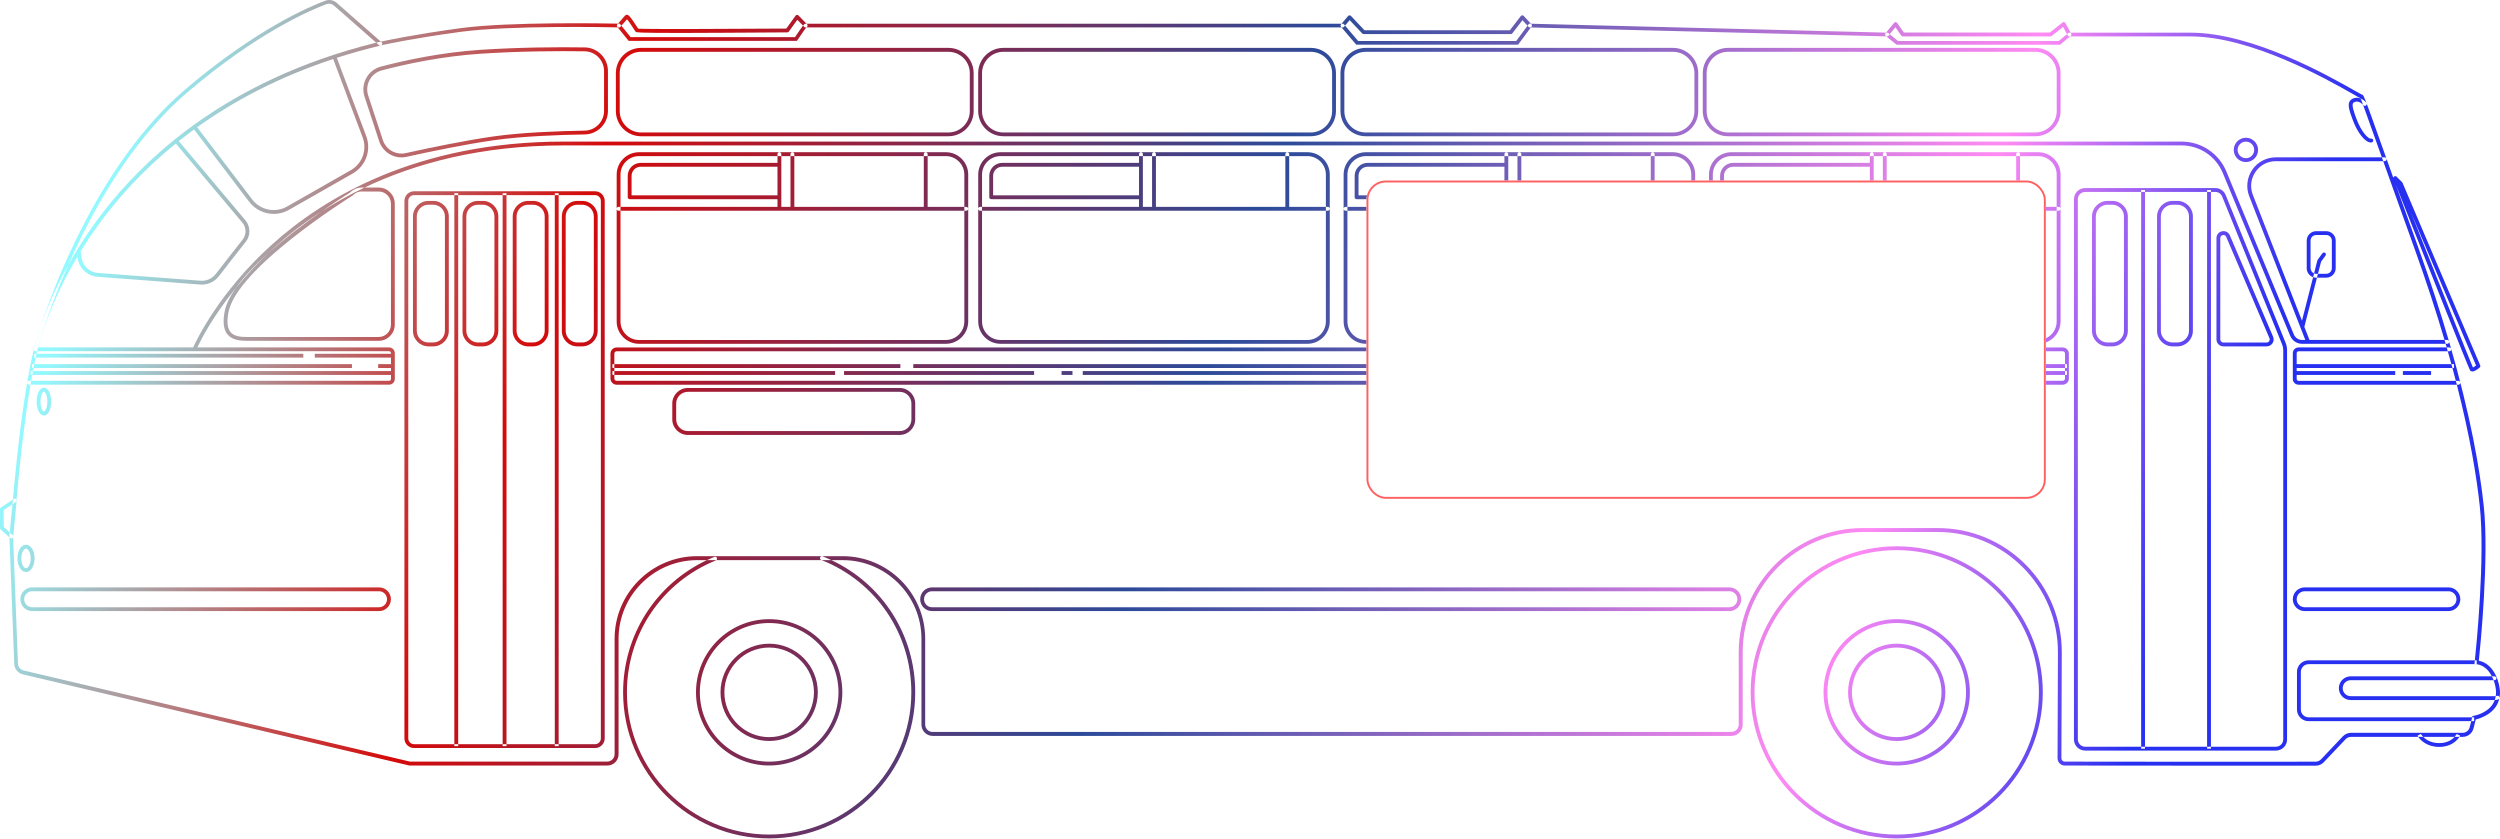 <?xml version="1.0" encoding="UTF-8"?> <svg xmlns="http://www.w3.org/2000/svg" width="1288" height="432" viewBox="0 0 1288 432" fill="none"><path fill-rule="evenodd" clip-rule="evenodd" d="M371.209 356.692C371.209 370.513 382.452 381.755 396.273 381.755C410.093 381.755 421.336 370.513 421.336 356.692C421.336 342.872 410.093 331.629 396.273 331.629C382.452 331.629 371.209 342.872 371.209 356.692ZM373.192 356.692C373.192 343.962 383.543 333.612 396.273 333.612C409.002 333.612 419.353 343.962 419.353 356.692C419.353 369.422 409.002 379.772 396.273 379.772C383.543 379.772 373.192 369.422 373.192 356.692ZM358.579 356.692C358.579 377.472 375.492 394.386 396.273 394.386C417.053 394.386 433.967 377.472 433.967 356.692C433.967 335.912 417.053 318.999 396.273 318.999C375.492 318.999 358.579 335.912 358.579 356.692ZM360.561 356.692C360.561 337.003 376.583 320.981 396.273 320.981C415.962 320.981 431.984 337.003 431.984 356.692C431.984 376.382 415.962 392.403 396.273 392.403C376.583 392.403 360.561 376.382 360.561 356.692ZM428.328 288.582C454.732 300.96 471.522 327.19 471.522 356.692C471.522 398.193 437.774 431.941 396.273 431.941C354.791 431.941 321.023 398.193 321.023 356.692C321.023 327.27 337.833 300.971 364.198 288.582H369.06C368.982 288.647 368.891 288.702 368.79 288.741C340.971 300.003 322.987 326.672 322.987 356.692C322.987 397.083 355.862 429.958 396.253 429.958C436.643 429.958 469.519 397.102 469.519 356.692C469.519 326.445 451.404 299.745 423.331 288.582H428.328ZM1245.87 379.634H1211.24C1210.21 379.634 1209.2 380.07 1208.49 380.803L1197.22 392.681C1196.13 393.831 1194.69 394.465 1193.1 394.485C1189.89 394.473 1183.02 394.476 1173.99 394.48C1168.57 394.482 1162.36 394.485 1155.7 394.485C1128.54 394.485 1093.78 394.442 1073.32 394.417C1069.62 394.413 1066.39 394.409 1063.76 394.406C1062.77 394.406 1061.84 394.009 1061.14 393.315C1060.45 392.601 1060.05 391.669 1060.05 390.678L1060.25 336.249C1060.31 319.653 1053.9 304.048 1042.19 292.309C1030.47 280.551 1014.9 274.087 998.306 274.087H959.779C925.614 274.087 897.834 301.867 897.834 336.031V373.368C897.834 376.56 895.237 379.138 892.065 379.138H480.504C477.312 379.138 474.734 376.54 474.734 373.368V329.151C474.734 306.784 456.531 288.582 434.165 288.582H428.328C426.853 287.89 425.348 287.242 423.814 286.639C423.299 286.44 422.724 286.678 422.525 287.194C422.327 287.709 422.565 288.284 423.081 288.483C423.164 288.516 423.248 288.549 423.331 288.582H369.06C369.382 288.313 369.505 287.85 369.346 287.452C369.147 286.936 368.552 286.698 368.057 286.896C366.749 287.425 365.463 287.988 364.198 288.582H359.253C336.886 288.582 318.684 306.784 318.684 329.151V388.636C318.684 391.828 316.086 394.406 312.913 394.406L210.876 394.386L11.778 347.432C9.26 346.837 7.436 344.617 7.336 342.039L4.858 276.863L0 272.441V261.794L6.643 257.372C6.998 253.185 9.626 222.651 13.961 197.253C13.991 197.78 14.416 198.184 14.95 198.184H15.71C11.422 223.571 8.82 253.891 8.516 257.578C8.39 257.224 8.064 256.959 7.674 256.916C7.118 256.896 6.642 257.273 6.603 257.808L6.415 259.778L1.903 262.785V271.49L5.024 274.327L4.838 276.268C4.779 276.824 5.195 277.3 5.73 277.359H5.829C6.252 277.359 6.618 277.07 6.753 276.678L9.24 341.88C9.299 343.586 10.509 345.033 12.155 345.43L211.154 392.363H312.854C314.936 392.363 316.641 390.658 316.641 388.576V329.091C316.641 305.634 335.736 286.54 359.193 286.54H434.105C457.562 286.54 476.657 305.634 476.657 329.091V373.308C476.657 375.39 478.362 377.095 480.444 377.095H892.005C894.087 377.095 895.792 375.39 895.792 373.308V335.971C895.852 300.756 924.543 272.065 959.779 272.065H998.306C1015.42 272.065 1031.5 278.747 1043.59 290.862C1055.67 302.997 1062.29 319.098 1062.23 336.209L1062.03 390.638C1062.03 391.114 1062.21 391.55 1062.53 391.868C1062.85 392.205 1063.28 392.383 1063.76 392.383C1090.45 392.423 1178.65 392.542 1193.08 392.403C1194.11 392.383 1195.06 391.967 1195.78 391.233L1207.04 379.356C1208.13 378.206 1209.66 377.551 1211.22 377.551H1268.73C1270.47 377.551 1271.98 376.362 1272.39 374.676L1273.18 371.544H1274.68V369.561H1273.67L1273.84 368.887L1274.48 368.788C1274.88 368.72 1282.92 367.287 1285.3 360.656C1285.89 360.643 1286.46 360.546 1287.01 360.38C1287.52 360.222 1287.82 359.666 1287.66 359.131C1287.5 358.616 1286.95 358.318 1286.41 358.477C1286.22 358.535 1286.02 358.584 1285.81 358.619C1285.91 358.012 1285.96 357.371 1285.96 356.692C1285.96 354.986 1285.56 352.691 1284.7 350.426H1285.16C1285.72 350.426 1286.16 349.99 1286.16 349.435C1286.16 348.88 1285.72 348.444 1285.16 348.444H1283.82C1282.2 345.297 1279.6 342.595 1275.84 342.178H1276V340.195H1275.05C1275.78 333.3 1280.41 287.356 1277.59 260.842C1276.03 246.148 1272.69 225.364 1265.76 198.204H1266.55C1267.1 198.204 1267.54 197.768 1267.54 197.213C1267.54 196.658 1267.1 196.221 1266.55 196.221H1265.25C1264.68 194.054 1264.1 191.846 1263.49 189.599H1264.29V187.616H1262.95C1262.36 185.439 1261.74 183.224 1261.1 180.974H1261.89C1262.44 180.974 1262.88 180.537 1262.88 179.982C1262.88 179.427 1262.44 178.991 1261.89 178.991H1260.53C1260.35 178.372 1260.17 177.751 1259.99 177.127H1260.82C1261.37 177.127 1261.81 176.69 1261.81 176.135C1261.81 176.133 1261.81 176.13 1261.81 176.127C1272.93 214.233 1277.66 242.241 1279.63 260.703C1282.45 287.333 1277.85 333.275 1277.09 340.413C1285.22 342.039 1288 352.171 1288 356.752C1288 366.963 1278.17 370.037 1275.51 370.671L1274.36 375.252C1273.7 377.829 1271.4 379.634 1268.75 379.634H1267.09C1267.3 379.293 1267.42 379.057 1267.45 378.991L1267.46 378.979L1265.65 378.146L1265.65 378.151C1265.61 378.241 1265.29 378.866 1264.61 379.634H1248.43C1247.64 378.824 1247.27 378.16 1247.23 378.087L1245.49 379.019C1245.51 379.063 1245.63 379.291 1245.87 379.634ZM1248.43 379.634H1245.87C1246.92 381.131 1250.16 384.809 1256.65 384.809C1263.12 384.825 1266.11 381.166 1267.09 379.634H1264.61C1263.37 381.012 1260.93 382.846 1256.65 382.846C1252.39 382.846 1249.79 381.024 1248.43 379.634ZM1261.81 176.127C1261.81 175.93 1261.75 175.748 1261.65 175.596C1261.7 175.773 1261.75 175.95 1261.81 176.127ZM1259.41 175.144C1259.6 175.808 1259.8 176.469 1259.99 177.127H1189.15H1186.04C1183.34 177.127 1180.97 175.521 1179.93 173.042L1145.19 89.148C1141.61 80.503 1133.26 74.912 1123.9 74.912H290.468C247.707 74.912 213.902 84.195 187.803 96.624H186.408C184.167 96.624 182.006 97.536 180.459 99.122C179.358 99.809 173.534 103.453 165.788 108.86C156.163 115.045 148.011 121.481 141.219 127.615C140.166 128.566 139.138 129.518 138.132 130.468C131.631 136.306 125.711 142.426 121.547 148.324C109.682 162.903 103.518 175.028 101.65 178.991H200.426C202.072 178.991 203.401 180.319 203.401 181.965V195.23C203.401 196.876 202.072 198.204 200.446 198.184H15.71C15.822 197.52 15.936 196.859 16.05 196.202H200.446C201.001 196.202 201.438 195.765 201.438 195.21V193.168H16.592C16.715 192.501 16.838 191.84 16.963 191.185H201.438V189.599H194.835V187.616H201.438V184.245H162.177V182.262H201.438V181.945C201.438 181.39 201.001 180.954 200.446 180.954H100.333C100.273 180.967 100.213 180.974 100.154 180.974C100.091 180.974 100.022 180.968 99.953 180.954H19.138C19.663 178.771 20.204 176.724 20.76 174.846C21.81 171.296 26.484 156.153 35.104 136.623C39.015 129.588 43.72 122.06 49.353 114.33C58.935 101.184 72.09 86.318 89.771 72.06C89.83 71.941 89.913 71.831 90.021 71.739C90.144 71.634 90.284 71.564 90.43 71.53C93.258 69.267 96.2 67.019 99.261 64.797C99.324 64.686 99.411 64.585 99.519 64.502C99.645 64.404 99.787 64.341 99.932 64.312C123.62 47.241 154.338 31.715 193.828 21.991L195.588 23.537L196.084 23.417C196.097 23.414 196.228 23.383 196.475 23.328C196.382 23.387 196.278 23.432 196.163 23.457C188.273 25.35 180.732 27.475 173.526 29.798L188.668 70.073C191.424 77.41 188.47 85.54 181.669 89.426L148.813 108.144C146.374 109.532 143.677 110.206 141.04 110.206C136.222 110.206 131.483 108.025 128.39 103.98L99.972 66.717C97.261 68.694 94.644 70.692 92.119 72.702L126.427 113.478C129.103 116.65 129.183 121.33 126.605 124.582C122.302 130.034 116.413 137.53 112.804 142.249C110.683 145.025 107.411 146.631 103.961 146.631C103.683 146.631 103.386 146.611 103.108 146.591L50.245 142.586C45.011 142.189 40.708 138.124 40.014 132.929L39.919 132.202C26.135 155.372 20.877 174.178 19.67 178.991H99.515C101.4 174.836 113.16 150.357 139.85 126.227C166.718 101.918 214.663 72.948 290.488 72.948H1123.92C1134.07 72.948 1143.15 78.996 1147.04 88.395L1181.78 172.289C1182.49 174.034 1184.16 175.144 1186.04 175.144H1187.7L1158.8 101.085C1157.03 96.564 1157.63 91.468 1160.36 87.463C1163.1 83.458 1167.64 81.058 1172.5 81.058H1227.13C1227.18 81.203 1227.23 81.348 1227.28 81.493C1227.46 82.002 1227.65 82.518 1227.83 83.041H1172.5C1168.24 83.041 1164.41 85.044 1162.01 88.573C1159.61 92.103 1159.11 96.406 1160.66 100.371L1185.97 165.223L1191.71 142.797C1192.21 142.968 1192.74 143.062 1193.3 143.062H1193.7L1187.2 168.387L1189.84 175.144H1259.41ZM1194.21 141.059L1193.7 143.062H1198.47C1201.17 143.062 1203.35 140.861 1203.35 138.184V123.987C1203.35 121.31 1201.17 119.109 1198.47 119.109H1193.3C1190.62 119.109 1188.42 121.29 1188.42 123.987V138.184C1188.42 140.31 1189.8 142.136 1191.71 142.797L1192.21 140.848C1192.55 140.984 1192.92 141.059 1193.3 141.059H1194.21ZM1194.21 141.059L1195.82 134.813L1198.12 131.66C1198.43 131.224 1198.36 130.59 1197.9 130.272C1197.46 129.955 1196.83 130.054 1196.51 130.49L1194.09 133.802C1194.01 133.901 1193.95 134.02 1193.93 134.139L1192.21 140.848C1191.16 140.419 1190.4 139.383 1190.4 138.164V123.967C1190.4 122.381 1191.69 121.072 1193.3 121.072H1198.47C1200.06 121.072 1201.37 122.361 1201.37 123.967V138.164C1201.37 139.75 1200.08 141.059 1198.47 141.059H1194.21ZM1217.44 53.968C1218.8 57.689 1221.1 64.138 1224.29 73.107C1225.16 75.543 1226.1 78.19 1227.13 81.058H1228.55C1229.11 81.058 1229.55 81.495 1229.55 82.05C1229.55 82.605 1229.11 83.041 1228.55 83.041H1227.83C1231.99 94.7 1237.38 109.796 1244.24 128.865C1250.28 145.673 1255.28 161.09 1259.41 175.144H1260.82C1261.17 175.144 1261.48 175.322 1261.65 175.596C1257.45 161.254 1252.35 145.488 1246.16 128.27C1241.52 115.356 1237.55 104.264 1234.18 94.828C1246.35 125.503 1271.92 189.943 1272.57 190.808C1272.81 191.145 1273.19 191.344 1273.6 191.383H1273.76C1275.05 191.383 1276.8 189.976 1277.53 189.341C1277.85 189.063 1277.95 188.607 1277.79 188.211L1237.79 94.205C1237.73 94.086 1237.66 93.967 1237.58 93.887L1234.72 91.032C1234.38 90.715 1233.87 90.655 1233.47 90.913C1233.22 91.077 1233.06 91.337 1233.03 91.616C1231.65 87.753 1230.38 84.187 1229.21 80.907C1228.12 77.867 1227.13 75.073 1226.21 72.512C1222.72 62.683 1220.66 56.9 1219.37 53.507C1219.37 53.3 1219.29 53.094 1219.16 52.922L1219.15 52.914C1219.15 52.913 1219.15 52.912 1219.15 52.911C1218.57 51.414 1218.17 50.448 1217.87 49.829V49.809C1217.37 48.837 1217.15 48.738 1216.86 48.778C1216.28 48.48 1214.79 47.648 1213.13 46.696L1212.97 46.605C1199.8 39.136 1160.47 16.834 1128.52 16.834H1066.82L1064.1 11.897C1063.96 11.639 1063.72 11.461 1063.42 11.402C1063.14 11.342 1062.85 11.421 1062.61 11.6L1056.07 16.775H980.876L977.426 11.818C977.248 11.56 976.97 11.402 976.653 11.402C976.335 11.402 976.038 11.52 975.84 11.758L971.714 16.813L788.75 12.226L785.03 8.209C784.832 7.991 784.554 7.852 784.257 7.892C783.96 7.912 783.702 8.05 783.523 8.268L777.892 15.585H702.98L696.02 8.209C695.822 8.011 695.544 7.912 695.267 7.892C694.989 7.892 694.711 8.031 694.533 8.249L691.173 12.214H415.532L411.382 7.971C411.184 7.753 410.886 7.634 410.609 7.674C410.311 7.694 410.053 7.852 409.875 8.09L405.116 14.713C376.127 14.911 333.178 15.089 328.796 14.772C328.637 14.541 328.405 14.184 328.16 13.807C328.068 13.667 327.976 13.524 327.884 13.384C324.85 8.705 323.938 7.634 322.947 7.594C322.63 7.614 322.154 7.812 321.975 8.07C321.587 8.593 320.083 10.276 318.984 11.507C318.761 11.756 318.555 11.987 318.378 12.186C312.985 12.081 262.416 11.102 237.248 14.514C213.493 17.747 199.019 20.84 196.223 21.454L173.42 1.428C171.834 0.04 169.593 -0.377 167.61 0.357C159.897 3.212 131.879 14.951 95.316 46.18C52.063 83.126 28.35 145.819 21.129 167.499C18.484 175.065 17.492 179.649 17.469 179.764C17.456 179.829 17.449 179.894 17.449 179.959C16.22 184.979 15.081 190.735 14.039 196.796C13.988 196.917 13.959 197.051 13.959 197.193C13.959 197.213 13.96 197.233 13.961 197.253C13.987 197.101 14.013 196.948 14.039 196.796C14.19 196.443 14.537 196.202 14.95 196.202H16.05C16.228 195.18 16.409 194.168 16.592 193.168H15.823V191.185H16.963C17.064 190.652 17.166 190.123 17.269 189.599H181.312V187.616H17.666C17.9 186.468 18.139 185.343 18.381 184.245H156.268V182.262H18.829C18.931 181.821 19.034 181.385 19.138 180.954H18.44C18.143 180.954 17.846 180.835 17.667 180.597C17.528 180.411 17.449 180.189 17.449 179.959C17.938 177.964 18.44 176.086 18.956 174.351C19.297 173.2 20.018 170.835 21.129 167.499C23.827 159.781 28.244 148.962 35.104 136.623C47.329 108.924 67.491 72.401 96.505 47.608C132.811 16.577 160.571 4.957 168.205 2.122C169.494 1.646 170.961 1.923 172.012 2.836L193.828 21.991C194.452 21.837 195.079 21.685 195.707 21.534C196.243 21.395 196.778 21.732 196.897 22.267C196.99 22.688 196.814 23.109 196.475 23.328C198.982 22.764 213.44 19.647 237.426 16.398C262.47 13.008 312.894 13.979 318.247 14.098L323.859 21.038H410.589L410.886 20.602C412.671 17.925 414.713 14.971 415.407 14.118H691.162L698.737 23.021H782.115L788.698 14.138L971.815 18.738L977.109 23.041H1061.34L1066.52 18.758H1128.46C1160.01 18.758 1199.16 41.019 1212.05 48.349L1212.08 48.362C1214.36 49.67 1215.51 50.325 1216.16 50.602C1216.18 50.65 1216.2 50.703 1216.23 50.761C1215.25 50.36 1214.09 50.174 1212.83 50.562C1211.64 50.919 1210.87 51.514 1210.43 52.387C1209.54 54.191 1210.29 56.908 1212.2 61.964C1214.67 68.587 1218.62 73.405 1221.42 73.405C1221.59 73.425 1221.77 73.405 1221.93 73.365C1222.47 73.246 1222.8 72.711 1222.68 72.175C1222.57 71.64 1222.05 71.303 1221.49 71.422C1220.31 71.68 1216.7 68.309 1214.06 61.27C1212.55 57.264 1211.68 54.389 1212.24 53.259C1212.35 53.021 1212.59 52.704 1213.42 52.446C1215.2 51.908 1216.88 53.406 1217.44 53.968ZM18.829 182.262C18.678 182.913 18.529 183.574 18.381 184.245H17.667V182.262H18.829ZM17.666 187.616H16.517V189.599H17.269C17.4 188.931 17.532 188.27 17.666 187.616ZM320.125 13.237C320.892 12.389 322.246 10.874 323.046 9.934C323.918 10.926 325.505 13.345 326.238 14.495C327.071 15.784 327.368 16.22 327.567 16.418C327.825 16.676 328.122 16.973 350.984 16.973C362.485 16.933 379.736 16.874 405.632 16.676C405.949 16.676 406.246 16.517 406.425 16.259L410.787 10.192L413.727 13.213C413 14.119 411.794 15.844 409.597 19.134H324.89L320.125 13.237ZM320.125 13.237C319.807 13.588 319.591 13.825 319.556 13.86C319.179 14.257 318.545 14.296 318.148 13.92C317.752 13.543 317.712 12.908 318.089 12.512C318.172 12.417 318.269 12.308 318.378 12.186C318.38 12.186 318.383 12.186 318.385 12.186C318.66 12.191 318.815 12.194 318.842 12.194L319.298 12.214L320.125 13.237ZM413.727 13.213C414.529 12.214 414.747 12.214 415.07 12.214H415.532L415.784 12.472C416.16 12.869 416.16 13.503 415.764 13.88C415.367 14.257 414.753 14.257 414.356 13.86L413.727 13.213ZM692.964 13.19L692.431 13.82C692.074 14.237 691.44 14.296 691.023 13.939C690.607 13.582 690.547 12.948 690.904 12.532L691.173 12.214H692.134L692.964 13.19ZM692.964 13.19L695.346 10.37L701.83 17.251C702.008 17.449 702.286 17.568 702.544 17.568H778.368C778.685 17.568 778.982 17.409 779.161 17.171L784.376 10.41L786.986 13.25L781.164 21.117H699.708L692.964 13.19ZM786.986 13.25L787.766 12.194L788.282 12.214L788.75 12.226L788.996 12.492C789.372 12.908 789.333 13.523 788.936 13.9C788.52 14.277 787.905 14.257 787.528 13.84L786.986 13.25ZM973.584 17.643L972.965 18.401C972.628 18.817 971.993 18.877 971.577 18.54C971.16 18.203 971.101 17.568 971.438 17.152L971.714 16.813L972.588 16.834L973.584 17.643ZM973.584 17.643L976.534 14.039L979.528 18.341C979.706 18.599 980.024 18.758 980.341 18.758H1056.38C1056.6 18.758 1056.82 18.678 1057 18.54L1062.89 13.88L1064.93 17.59L1060.67 21.117H977.862L973.584 17.643ZM1064.93 17.59L1065.84 16.834H1066.82L1067.07 17.291C1067.33 17.766 1067.15 18.381 1066.67 18.639C1066.54 18.738 1066.38 18.778 1066.16 18.758C1065.8 18.758 1065.46 18.579 1065.29 18.242L1064.93 17.59ZM1216.23 50.761C1216.47 51.352 1216.87 52.425 1217.44 53.968C1217.54 54.071 1217.6 54.143 1217.62 54.164L1217.63 54.171C1217.99 54.587 1218.6 54.647 1219.02 54.31C1219.26 54.1 1219.38 53.802 1219.37 53.507C1219.29 53.299 1219.22 53.101 1219.15 52.911C1219.01 52.752 1217.89 51.444 1216.23 50.761ZM41.561 129.488L41.977 132.671C42.552 136.954 46.081 140.305 50.384 140.623L103.247 144.628C106.36 144.886 109.354 143.538 111.238 141.059C114.847 136.34 120.755 128.825 125.058 123.372C127.041 120.854 126.982 117.225 124.92 114.767L90.573 73.944C73.261 87.972 60.357 102.573 50.939 115.5C47.467 120.265 44.352 124.951 41.561 129.488ZM101.576 65.557L129.956 102.77C134.159 108.283 141.853 109.849 147.861 106.419L180.717 87.701C186.666 84.31 189.243 77.192 186.824 70.767L171.651 30.41C143.332 39.752 120.261 52.166 101.576 65.557ZM121.547 148.324C118.514 152.621 116.413 156.801 115.699 160.669C114.708 166.082 115.204 169.909 117.246 172.348C119.625 175.203 123.631 175.58 127.259 175.58H195.093C199.673 175.58 203.401 171.852 203.381 167.232V104.932C203.381 100.351 199.653 96.624 195.073 96.624H187.803C179.742 100.463 172.416 104.602 165.788 108.86C157.613 114.568 147.296 122.239 138.132 130.468C131.679 136.568 126.179 142.633 121.547 148.324ZM1183.25 187.616H1262.95C1263.13 188.28 1263.31 188.941 1263.49 189.599H1183.25V191.185H1234.01V193.168H1183.25V195.23C1183.25 195.785 1183.68 196.221 1184.24 196.221H1265.25C1265.42 196.886 1265.59 197.547 1265.76 198.204H1184.24C1182.59 198.204 1181.26 196.876 1181.26 195.23V181.965C1181.26 180.319 1182.59 178.991 1184.24 178.991H1260.53C1260.72 179.655 1260.91 180.316 1261.1 180.974H1184.24C1183.68 180.974 1183.25 181.41 1183.25 181.965V187.616ZM1275.05 340.195H1189.39C1186.1 340.195 1183.4 342.872 1183.4 346.183V365.555C1183.4 368.847 1186.08 371.544 1189.39 371.544H1273.18L1273.67 369.561H1189.39C1187.19 369.561 1185.39 367.776 1185.39 365.555V346.183C1185.39 343.982 1187.17 342.178 1189.39 342.178H1275.84L1274.85 342.059L1274.95 341.068C1274.96 341.03 1274.99 340.73 1275.05 340.195ZM1283.82 348.444H1211.09C1207.71 348.444 1204.98 351.18 1204.98 354.551C1204.98 357.921 1207.71 360.658 1211.09 360.658H1285.16C1285.21 360.658 1285.25 360.657 1285.3 360.656C1285.53 360.025 1285.7 359.347 1285.81 358.619C1285.6 358.655 1285.39 358.675 1285.16 358.675H1211.09C1208.8 358.675 1206.96 356.831 1206.96 354.551C1206.96 352.27 1208.8 350.426 1211.09 350.426H1284.7C1284.45 349.757 1284.16 349.091 1283.82 348.444ZM6.753 276.678C6.776 276.61 6.792 276.539 6.801 276.467L8.566 258.007C8.582 257.856 8.563 257.711 8.516 257.578C8.498 257.798 8.488 257.923 8.486 257.947L8.447 258.423L6.415 259.778L5.024 274.327L6.722 275.872L6.753 276.678ZM952.125 356.692C952.125 370.513 963.368 381.755 977.188 381.755C991.009 381.755 1002.25 370.513 1002.25 356.692C1002.25 342.872 991.009 331.629 977.188 331.629C963.368 331.629 952.125 342.872 952.125 356.692ZM954.108 356.692C954.108 343.962 964.458 333.612 977.188 333.612C989.918 333.612 1000.27 343.962 1000.27 356.692C1000.27 369.422 989.918 379.772 977.188 379.772C964.458 379.772 954.108 369.422 954.108 356.692ZM939.494 356.692C939.494 377.472 956.408 394.386 977.188 394.386C997.968 394.386 1014.88 377.472 1014.88 356.692C1014.88 335.912 997.968 318.999 977.188 318.999C956.408 318.999 939.494 335.912 939.494 356.692ZM941.477 356.692C941.477 337.003 957.498 320.981 977.188 320.981C996.878 320.981 1012.9 337.003 1012.9 356.692C1012.9 376.382 996.878 392.403 977.188 392.403C957.498 392.403 941.477 376.382 941.477 356.692ZM901.939 356.692C901.939 398.173 935.687 431.941 977.188 431.941C1018.69 431.941 1052.44 398.193 1052.44 356.692C1052.44 315.211 1018.67 281.444 977.188 281.444C935.707 281.444 901.939 315.192 901.939 356.692ZM903.922 356.692C903.922 316.302 936.778 283.426 977.188 283.426C1017.6 283.426 1050.45 316.302 1050.45 356.692C1050.45 397.083 1017.58 429.958 977.188 429.958C936.797 429.958 903.922 397.102 903.922 356.692ZM213.315 385.384H306.588C309.325 385.384 311.545 383.163 311.545 380.427V103.504C311.545 100.768 309.325 98.547 306.588 98.547H213.315C210.579 98.547 208.358 100.768 208.358 103.504V380.427C208.358 383.163 210.579 385.384 213.315 385.384ZM210.341 103.504C210.341 101.858 211.669 100.53 213.315 100.53H234.075V383.401H213.315C211.669 383.401 210.341 382.072 210.341 380.427V103.504ZM236.058 383.401V100.53H258.96V383.401H236.058ZM260.943 383.401V100.53H285.828V383.401H260.943ZM287.811 383.401V100.53H306.588C308.234 100.53 309.563 101.858 309.563 103.504V380.427C309.563 382.072 308.234 383.401 306.588 383.401H287.811ZM287.811 383.401V384.392H285.828V383.401H287.811ZM287.811 100.53H285.828V99.538H287.811V100.53ZM260.943 383.401V384.392H258.96V383.401H260.943ZM260.943 100.53H258.96V99.538H260.943V100.53ZM236.058 383.401V384.392H234.075V383.401H236.058ZM236.058 100.53H234.075V99.538H236.058V100.53ZM220.77 178.455H223.209C227.611 178.455 231.22 174.846 231.22 170.445V111.515C231.22 107.093 227.631 103.504 223.209 103.504H220.77C216.349 103.504 212.76 107.093 212.76 111.515V170.445C212.76 174.866 216.349 178.455 220.77 178.455ZM214.723 111.495C214.723 108.164 217.419 105.467 220.751 105.467H223.189C226.521 105.467 229.217 108.164 229.217 111.495V170.425C229.217 173.756 226.521 176.453 223.189 176.453H220.751C217.419 176.453 214.723 173.756 214.723 170.425V111.495ZM246.29 178.455H248.729C253.15 178.455 256.739 174.846 256.739 170.445V111.515C256.739 107.093 253.15 103.504 248.729 103.504H246.29C241.868 103.504 238.279 107.093 238.279 111.515V170.445C238.279 174.866 241.868 178.455 246.29 178.455ZM240.242 111.495C240.242 108.164 242.939 105.467 246.27 105.467H248.709C252.04 105.467 254.737 108.164 254.737 111.495V170.425C254.737 173.756 252.04 176.453 248.709 176.453H246.27C242.939 176.453 240.242 173.756 240.242 170.425V111.495ZM272.166 178.455H274.605C279.027 178.455 282.615 174.846 282.615 170.445V111.515C282.615 107.093 279.027 103.504 274.605 103.504H272.166C267.744 103.504 264.155 107.093 264.155 111.515V170.445C264.155 174.866 267.744 178.455 272.166 178.455ZM266.138 111.495C266.138 108.164 268.835 105.467 272.166 105.467H274.605C277.936 105.467 280.633 108.164 280.633 111.495V170.425C280.633 173.756 277.936 176.453 274.605 176.453H272.166C268.835 176.453 266.138 173.756 266.138 170.425V111.495ZM1074.23 386.693H1172.56C1175.73 386.693 1178.31 384.135 1178.29 380.962V180.359C1178.29 179.11 1178.05 177.88 1177.58 176.71L1146.66 100.47C1145.79 98.309 1143.69 96.901 1141.35 96.901H1074.23C1071.08 96.901 1068.5 99.479 1068.5 102.632V380.962C1068.5 384.115 1071.08 386.693 1074.23 386.693ZM1070.5 102.632C1070.5 100.57 1072.19 98.884 1074.25 98.884H1103.12V384.71H1074.25C1072.19 384.71 1070.5 383.024 1070.5 380.962V102.632ZM1105.1 384.71V385.701H1103.12V384.71H1105.1ZM1105.1 384.71V98.884H1137.09V384.71H1105.1ZM1139.07 384.71V385.701H1137.09V384.71H1139.07ZM1139.07 384.71V98.884H1141.37C1142.9 98.884 1144.26 99.796 1144.84 101.224L1175.75 177.464C1176.13 178.376 1176.33 179.367 1176.33 180.359V380.962C1176.33 383.024 1174.64 384.71 1172.58 384.71H1139.07ZM1139.07 98.884H1137.09V97.893H1139.07V98.884ZM1105.1 98.884H1103.12V97.893H1105.1V98.884ZM297.467 178.455H299.906C304.328 178.455 307.917 174.846 307.917 170.445V111.515C307.917 107.093 304.328 103.504 299.906 103.504H297.467C293.045 103.504 289.456 107.093 289.456 111.515V170.445C289.456 174.866 293.045 178.455 297.467 178.455ZM291.439 111.495C291.439 108.164 294.136 105.467 297.467 105.467H299.906C303.237 105.467 305.934 108.164 305.934 111.495V170.425C305.934 173.756 303.237 176.453 299.906 176.453H297.467C294.136 176.453 291.439 173.756 291.439 170.425V111.495ZM354.375 224.08H463.511C467.933 224.08 471.522 220.491 471.522 216.07V207.9C471.522 203.479 467.933 199.89 463.511 199.89H354.375C349.953 199.89 346.364 203.479 346.364 207.9V216.07C346.364 220.491 349.953 224.08 354.375 224.08ZM348.367 207.9C348.367 204.569 351.064 201.872 354.395 201.872H463.531C466.862 201.872 469.559 204.569 469.559 207.9V216.07C469.559 219.401 466.862 222.097 463.531 222.097H354.395C351.064 222.097 348.367 219.401 348.367 216.07V207.9ZM1085.81 178.455H1088.25C1092.65 178.455 1096.26 174.846 1096.26 170.445V111.515C1096.26 107.093 1092.67 103.504 1088.25 103.504H1085.81C1081.39 103.504 1077.8 107.093 1077.8 111.515V170.445C1077.8 174.866 1081.39 178.455 1085.81 178.455ZM1079.76 111.495C1079.76 108.164 1082.46 105.467 1085.79 105.467H1088.23C1091.56 105.467 1094.26 108.164 1094.26 111.495V170.425C1094.26 173.756 1091.56 176.453 1088.23 176.453H1085.79C1082.46 176.453 1079.76 173.756 1079.76 170.425V111.495ZM1119.32 178.455H1121.76C1126.16 178.455 1129.77 174.846 1129.77 170.445V111.515C1129.77 107.093 1126.18 103.504 1121.76 103.504H1119.32C1114.9 103.504 1111.31 107.093 1111.31 111.515V170.445C1111.31 174.866 1114.9 178.455 1119.32 178.455ZM1113.27 111.495C1113.27 108.164 1115.97 105.467 1119.3 105.467H1121.74C1125.07 105.467 1127.77 108.164 1127.77 111.495V170.425C1127.77 173.756 1125.07 176.453 1121.74 176.453H1119.3C1115.97 176.453 1113.27 173.756 1113.27 170.425V111.495ZM1145.51 178.455H1167.78C1168.99 178.455 1170.1 177.84 1170.79 176.849C1171.45 175.838 1171.57 174.569 1171.09 173.459L1148.82 121.27C1148.13 119.664 1146.52 118.812 1144.8 119.168C1143.07 119.506 1141.92 120.933 1141.92 122.678V174.866C1141.92 176.849 1143.53 178.455 1145.51 178.455ZM1145.18 121.112C1145.29 121.092 1145.41 121.072 1145.53 121.072C1146.09 121.072 1146.68 121.31 1146.96 122.063L1169.23 174.252C1169.45 174.747 1169.39 175.303 1169.09 175.759C1168.79 176.215 1168.32 176.472 1167.76 176.472H1145.49C1144.6 176.472 1143.89 175.759 1143.89 174.866V122.678C1143.89 121.726 1144.56 121.231 1145.18 121.112ZM480.187 314.834H890.974C894.345 314.834 897.081 312.098 897.081 308.727C897.081 305.357 894.345 302.62 890.974 302.62H480.187C476.816 302.62 474.08 305.357 474.08 308.727C474.08 312.098 476.816 314.834 480.187 314.834ZM476.062 308.727C476.062 306.447 477.906 304.603 480.187 304.603H890.974C893.254 304.603 895.098 306.447 895.098 308.727C895.098 311.008 893.254 312.852 890.974 312.852H480.187C477.906 312.852 476.062 311.008 476.062 308.727ZM1187.37 314.834H1261.45C1264.8 314.834 1267.56 312.098 1267.56 308.727C1267.56 305.357 1264.82 302.62 1261.45 302.62H1187.37C1184 302.62 1181.26 305.357 1181.26 308.727C1181.26 312.098 1184 314.834 1187.37 314.834ZM1183.25 308.727C1183.25 306.447 1185.09 304.603 1187.37 304.603H1261.45C1263.73 304.603 1265.57 306.447 1265.57 308.727C1265.57 311.008 1263.73 312.852 1261.45 312.852H1187.37C1185.09 312.852 1183.25 311.008 1183.25 308.727ZM16.596 314.834H195.291C198.642 314.834 201.398 312.098 201.398 308.727C201.398 305.357 198.662 302.62 195.291 302.62H16.596C13.226 302.62 10.489 305.357 10.489 308.727C10.489 312.098 13.226 314.834 16.596 314.834ZM12.452 308.727C12.452 306.447 14.296 304.603 16.577 304.603H195.271C197.551 304.603 199.395 306.447 199.395 308.727C199.395 311.008 197.551 312.852 195.271 312.852H16.577C14.296 312.852 12.452 311.008 12.452 308.727ZM1054 198.204H1062.67C1064.43 198.204 1065.88 196.777 1065.88 195.012V182.203C1065.88 180.438 1064.43 179.01 1062.67 179.01H1054V180.974H1062.67C1063.34 180.974 1063.9 181.509 1063.9 182.183V187.616H1054V189.599H1063.9V191.185H1054V193.168H1063.9V194.992C1063.9 195.646 1063.34 196.202 1062.67 196.202H1054V198.204ZM1063.9 193.168V191.185H1064.89V193.168H1063.9ZM1063.9 189.599V187.616H1064.89V189.599H1063.9ZM880.484 93V89.942C880.484 83.597 885.66 78.421 892.005 78.421H1050.08C1056.42 78.421 1061.6 83.597 1061.6 89.942V107.569C1061.6 107.014 1061.16 106.578 1060.61 106.578H1059.6V89.961C1059.6 84.707 1055.31 80.424 1050.06 80.424H1040.72V79.432C1040.72 78.877 1040.28 78.441 1039.73 78.441C1039.17 78.441 1038.74 78.877 1038.74 79.432V80.424H972.033V79.432C972.033 78.877 971.597 78.441 971.041 78.441C970.486 78.441 970.05 78.877 970.05 79.432V80.424H965.331V79.432C965.331 78.877 964.894 78.441 964.339 78.441C963.784 78.441 963.348 78.877 963.348 79.432V80.424H891.985C886.731 80.424 882.448 84.707 882.448 89.961V93H880.484ZM871.344 93H873.346V89.942C873.346 83.597 868.171 78.421 861.826 78.421H703.753C697.408 78.421 692.233 83.597 692.233 89.942V107.569V165.607C692.233 171.952 697.408 177.127 703.753 177.127H704V175.164H703.733C698.479 175.164 694.196 170.881 694.196 165.626V108.56H704V106.578H694.196V89.961C694.196 84.707 698.479 80.424 703.733 80.424H775.076V83.914H704.606C700.918 83.914 697.924 86.908 697.924 90.596V101.62C697.924 102.176 698.36 102.612 698.915 102.612H704.007C704.033 101.931 704.127 101.268 704.283 100.629H699.906V90.596C699.906 87.998 702.008 85.897 704.606 85.897H775.076V93H777.059V84.905V80.424H781.798V93H783.781V80.424H850.484V93H852.467V80.424H861.806C867.061 80.424 871.344 84.707 871.344 89.961V93ZM852.467 80.424H850.484V79.432C850.484 78.877 850.92 78.441 851.475 78.441C852.031 78.441 852.467 78.877 852.467 79.432V80.424ZM783.781 80.424H781.798V79.432C781.798 78.877 782.234 78.441 782.789 78.441C783.345 78.441 783.781 78.877 783.781 79.432V80.424ZM777.059 80.424H775.076V79.432C775.076 78.877 775.513 78.441 776.068 78.441C776.623 78.441 777.059 78.877 777.059 79.432V80.424ZM694.196 106.578H693.224C692.669 106.578 692.233 107.014 692.233 107.569C692.233 108.124 692.669 108.56 693.224 108.56H694.196V106.578ZM704 179.01H317.712C315.947 179.01 314.52 180.438 314.52 182.203V195.012C314.52 196.777 315.947 198.204 317.712 198.204H704V196.202H317.712C317.058 196.202 316.503 195.666 316.503 194.992V193.168H430.239V191.185H316.503V189.599H463.868V187.616H316.503V182.183C316.503 181.529 317.038 180.974 317.712 180.974H704V179.01ZM704 187.616H470.53V189.599H704V187.616ZM704 191.185H557.835V193.168H704V191.185ZM316.503 187.616V189.599H315.511V187.616H316.503ZM316.503 191.185V193.168H315.511V191.185H316.503ZM1054 174.309C1057.3 172.805 1059.6 169.476 1059.6 165.626V108.56H1060.61C1061.14 108.56 1061.6 108.104 1061.6 107.569V165.607C1061.6 170.576 1058.42 174.827 1054 176.437V174.309ZM1054 108.56H1059.6V106.578H1054V108.56ZM970.05 93V80.424H972.033V93H970.05ZM1038.74 93V80.424H1040.72V93H1038.74ZM965.331 93H963.348V85.897H892.877C890.28 85.897 888.178 87.998 888.178 90.596V93H886.195V90.596C886.195 86.908 889.189 83.914 892.877 83.914H963.348V80.424H965.331V84.905V93ZM503.981 165.607C503.981 171.952 509.156 177.127 515.501 177.127H673.574C679.919 177.127 685.095 171.952 685.095 165.607V107.569V89.942C685.095 83.597 679.919 78.421 673.574 78.421H515.501C509.156 78.421 503.981 83.597 503.981 89.942V107.569V165.607ZM505.944 106.578V89.961C505.944 84.707 510.227 80.424 515.482 80.424H586.824V83.914H516.354C512.666 83.914 509.672 86.908 509.672 90.596V101.62C509.672 102.176 510.108 102.612 510.663 102.612H586.824V106.578H505.944ZM505.944 108.56H587.816H594.538H663.204H683.092V165.626C683.092 170.881 678.809 175.164 673.554 175.164H515.482C510.227 175.164 505.944 170.881 505.944 165.626V108.56ZM683.092 106.578H684.103C684.658 106.578 685.095 107.014 685.095 107.569C685.095 108.104 684.639 108.56 684.103 108.56H683.092V106.578ZM664.195 106.578V80.424H673.554C678.809 80.424 683.092 84.707 683.092 89.961V106.578H664.195ZM662.212 106.578V80.424H664.195V79.432C664.195 78.877 663.759 78.441 663.204 78.441C662.649 78.441 662.212 78.877 662.212 79.432V80.424H595.529V79.432C595.529 78.877 595.093 78.441 594.538 78.441C593.983 78.441 593.546 78.877 593.546 79.432V80.424H588.807V79.432C588.807 78.877 588.371 78.441 587.816 78.441C587.261 78.441 586.824 78.877 586.824 79.432V80.424H588.807V84.905V101.62V106.578H593.546V80.424H595.529V106.578H662.212ZM586.824 100.629V85.897H516.354C513.756 85.897 511.655 87.998 511.655 90.596V100.629H586.824ZM505.944 108.56H504.972C504.417 108.56 503.981 108.124 503.981 107.569C503.981 107.014 504.417 106.578 504.972 106.578H505.944V108.56ZM329.232 177.127H487.305C493.65 177.127 498.806 171.952 498.826 165.607V89.942C498.826 83.597 493.65 78.421 487.305 78.421H329.232C322.887 78.421 317.712 83.597 317.712 89.942V107.367C317.699 107.432 317.692 107.5 317.692 107.569C317.692 107.638 317.699 107.706 317.712 107.771V165.607C317.712 171.952 322.887 177.127 329.232 177.127ZM319.675 108.56V165.626C319.675 170.881 323.958 175.164 329.212 175.164H487.285C492.54 175.164 496.823 170.881 496.823 165.626V108.56H497.814C498.369 108.56 498.806 108.104 498.806 107.569C498.806 107.014 498.369 106.578 497.814 106.578H496.823V89.961C496.823 84.707 492.54 80.424 487.285 80.424H477.926V79.432C477.926 78.877 477.49 78.441 476.935 78.441C476.38 78.441 475.943 78.877 475.943 79.432V80.424H409.24V79.432C409.24 78.877 408.804 78.441 408.249 78.441C407.694 78.441 407.258 78.877 407.258 79.432V80.424H402.538V79.432C402.538 78.877 402.102 78.441 401.547 78.441C400.992 78.441 400.556 78.877 400.556 79.432V80.424H329.212C323.958 80.424 319.675 84.707 319.675 89.961V106.578H318.684C318.198 106.578 317.803 106.912 317.712 107.367V107.771C317.803 108.226 318.198 108.56 318.684 108.56H319.675ZM319.675 108.56H401.547H408.249H476.935H496.823V106.578H477.926V80.424H475.943V106.578H409.24V80.424H407.258V106.578H402.538V101.62V84.905V80.424H400.556V83.914H330.085C326.397 83.914 323.403 86.908 323.403 90.596V101.62C323.403 102.176 323.839 102.612 324.394 102.612H400.556V106.578H319.675V108.56ZM400.556 100.629H325.386V90.596C325.386 87.998 327.487 85.897 330.085 85.897H400.556V100.629ZM1150.83 77.231C1150.83 80.682 1153.64 83.497 1157.09 83.497C1160.54 83.497 1163.36 80.682 1163.36 77.231C1163.36 73.781 1160.54 70.966 1157.09 70.966C1153.64 70.966 1150.83 73.781 1150.83 77.231ZM1152.81 77.231C1152.81 74.872 1154.73 72.948 1157.09 72.948C1159.45 72.948 1161.38 74.872 1161.38 77.231C1161.38 79.591 1159.45 81.514 1157.09 81.514C1154.73 81.514 1152.81 79.591 1152.81 77.231ZM1274.04 189.321C1272.02 184.662 1254.97 141.852 1242 109.155L1275.67 188.29C1275.05 188.766 1274.42 189.163 1274.04 189.321ZM890.26 70.192H1048.61C1055.77 70.192 1061.6 64.383 1061.6 57.205V37.654C1061.6 30.496 1055.77 24.667 1048.61 24.667H890.26C883.102 24.667 877.272 30.496 877.272 37.654V57.205C877.272 64.363 883.102 70.192 890.26 70.192ZM879.255 37.694C879.255 31.627 884.193 26.689 890.26 26.689H1048.61C1054.68 26.689 1059.62 31.627 1059.62 37.694V57.245C1059.62 63.312 1054.68 68.249 1048.61 68.249H890.26C884.193 68.249 879.255 63.312 879.255 57.245V37.694ZM703.594 70.192H861.945C869.103 70.192 874.933 64.383 874.933 57.205V37.654C874.933 30.496 869.103 24.667 861.945 24.667H703.594C696.436 24.667 690.607 30.496 690.607 37.654V57.205C690.607 64.363 696.436 70.192 703.594 70.192ZM692.609 37.694C692.609 31.627 697.547 26.689 703.614 26.689H861.965C868.032 26.689 872.97 31.627 872.97 37.694V57.245C872.97 63.312 868.032 68.249 861.965 68.249H703.614C697.547 68.249 692.609 63.312 692.609 57.245V37.694ZM516.949 70.192H675.299C682.457 70.192 688.267 64.383 688.287 57.205V37.654C688.287 30.496 682.457 24.667 675.299 24.667H516.949C509.791 24.667 503.961 30.496 503.961 37.654V57.205C503.961 64.363 509.791 70.192 516.949 70.192ZM505.944 37.694C505.944 31.627 510.881 26.689 516.949 26.689H675.299C681.367 26.689 686.304 31.627 686.304 37.694V57.245C686.304 63.312 681.367 68.249 675.299 68.249H516.949C510.881 68.249 505.944 63.312 505.944 57.245V37.694ZM330.283 70.192H488.634C495.792 70.192 501.621 64.383 501.621 57.205V37.654C501.621 30.496 495.792 24.667 488.634 24.667H330.283C323.125 24.667 317.296 30.496 317.296 37.654V57.205C317.296 64.363 323.125 70.192 330.283 70.192ZM319.279 37.694C319.279 31.627 324.216 26.689 330.283 26.689H488.634C494.701 26.689 499.639 31.627 499.639 37.694V57.245C499.639 63.312 494.701 68.249 488.634 68.249H330.283C324.216 68.249 319.279 63.312 319.279 57.245V37.694ZM195.35 72.75C197.016 77.826 201.695 81.098 206.831 81.098C207.703 81.098 208.576 80.999 209.468 80.781C221.901 78.045 239.766 74.337 254.32 72.255C268.815 70.173 287.87 69.479 301.294 69.26C307.877 69.161 313.211 63.728 313.211 57.145V36.544C313.211 29.961 307.857 24.528 301.274 24.429C288.168 24.23 268.18 24.31 247.44 25.678C227.115 27.026 208.398 31.111 196.262 34.303C192.991 35.156 190.294 37.258 188.688 40.232C187.062 43.206 186.765 46.597 187.816 49.809L195.35 72.75ZM197.234 72.136L189.699 49.194C188.827 46.517 189.084 43.662 190.413 41.203C191.761 38.725 194.022 36.96 196.758 36.246C208.814 33.074 227.413 29.009 247.559 27.68C268.26 26.312 288.167 26.233 301.234 26.431C306.727 26.511 311.208 31.051 311.208 36.564V57.165C311.208 62.658 306.747 67.218 301.254 67.297C287.771 67.535 268.617 68.23 254.043 70.311C239.429 72.413 221.504 76.121 209.052 78.877C203.956 80.007 198.86 77.113 197.234 72.136ZM181.827 100.609C183.017 99.34 184.703 98.626 186.428 98.626V98.666H195.093C198.582 98.666 201.418 101.501 201.418 104.991V167.292C201.418 170.782 198.582 173.617 195.093 173.617H127.259C123.928 173.617 120.617 173.3 118.773 171.099C117.166 169.156 116.79 165.785 117.662 161.046C121.866 138.209 179.401 102.164 181.571 100.804C181.601 100.785 181.621 100.773 181.629 100.768C181.708 100.728 181.768 100.669 181.827 100.609ZM18.877 206.909C18.877 210.458 20.165 214.047 22.624 214.047C25.083 214.047 26.372 210.458 26.372 206.909C26.372 203.36 25.083 199.771 22.624 199.771C20.165 199.771 18.877 203.36 18.877 206.909ZM20.86 206.909C20.86 203.717 22.009 201.754 22.624 201.754C23.239 201.754 24.389 203.717 24.389 206.909C24.389 210.101 23.239 212.064 22.624 212.064C21.99 212.064 20.86 210.101 20.86 206.909ZM9.002 287.67C9.002 291.616 10.945 294.709 13.404 294.709C15.863 294.709 17.786 291.635 17.806 287.67C17.806 283.724 15.883 280.631 13.404 280.631C10.925 280.631 9.002 283.724 9.002 287.67ZM10.985 287.69C10.985 284.795 12.254 282.633 13.404 282.633C14.534 282.633 15.803 284.795 15.823 287.69C15.823 290.584 14.554 292.746 13.404 292.746C12.254 292.746 10.985 290.584 10.985 287.69ZM434.859 191.185H532.772V193.168H434.859V191.185ZM546.93 191.185H552.541V193.168H546.93V191.185ZM1237.97 191.185H1252.49V193.168H1237.97V191.185Z" fill="url(#paint0_linear_878_348)"></path><rect x="704.5" y="93.5" width="349" height="163" rx="9.5" stroke="#FF6161"></rect><defs><linearGradient id="paint0_linear_878_348" x1="71.929" y1="47.425" x2="1271.93" y2="465.425" gradientUnits="userSpaceOnUse"><stop stop-color="#93F9FF"></stop><stop offset="0.185" stop-color="#D40A0A"></stop><stop offset="0.445" stop-color="#2C4A99"></stop><stop offset="0.72" stop-color="#FF8AF3"></stop><stop offset="0.85" stop-color="#272FF0"></stop></linearGradient></defs></svg> 
